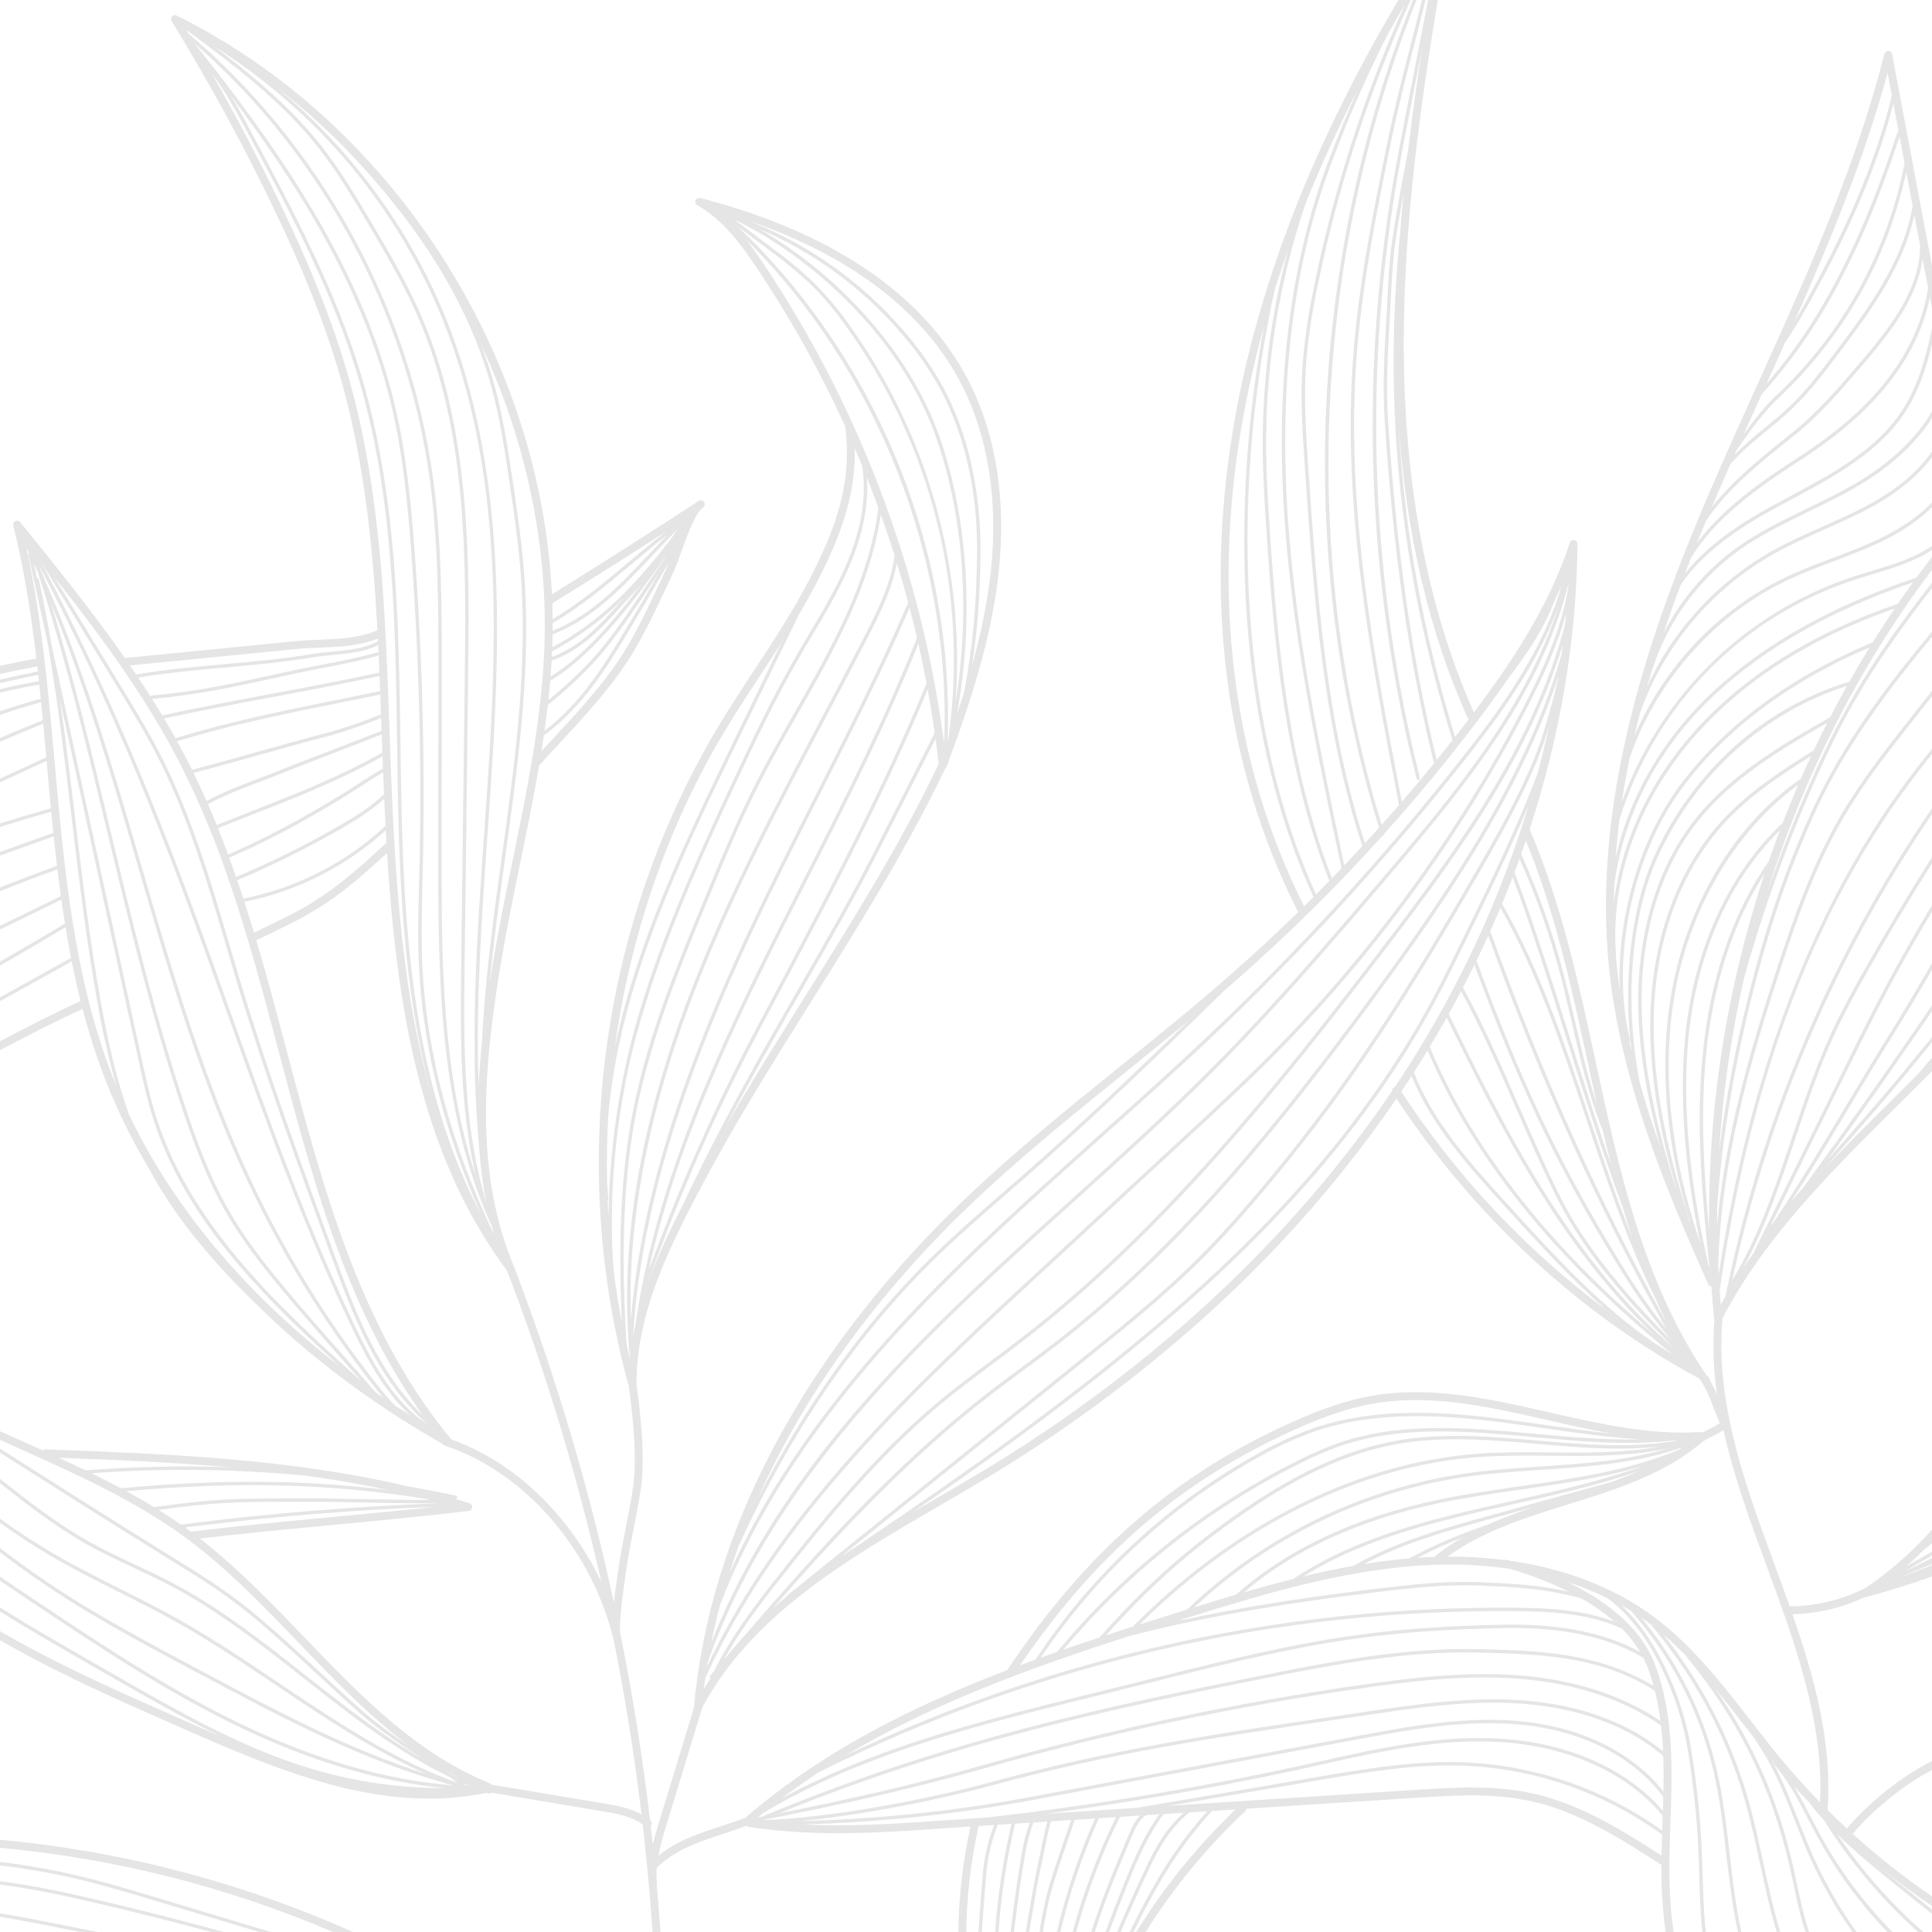 <svg xmlns="http://www.w3.org/2000/svg" xmlns:xlink="http://www.w3.org/1999/xlink" width="982.395" height="982.395" viewBox="0 0 982.395 982.395">
  <defs>
    <clipPath id="clip-path">
      <path id="Tracé_3338" data-name="Tracé 3338" d="M0,974.64c11.867,1.965,23.635,4.312,35.217,6.625l5.652,1.13h8.78l-14.094-2.816C23.863,977.243,11.986,974.875,0,972.9Zm0-16.355c18.253,2.372,35.966,6.333,51.591,10q27.936,6.554,55.8,14.111h6.485q-30.864-8.48-61.894-15.786c-15.732-3.69-33.576-7.681-51.984-10.06Zm0-9.731a345.926,345.926,0,0,1,37.028,6.362c14.441,3.318,28.879,7.659,42.842,11.858L131.818,982.4h5.973l-3.074-.925L80.366,965.126c-13.99-4.207-28.456-8.557-42.953-11.887A354.97,354.97,0,0,0,0,946.771Zm0-8.979A562.853,562.853,0,0,1,169.392,982.4h10.046l-.5-.223A566.276,566.276,0,0,0,0,935.518Zm236.1-32.11a.852.852,0,0,0-.068-.514q1.4.6,2.805,1.175-1.37-.322-2.737-.661m-6.6-5.376q-1.139-.792-2.312-1.592,3,1.737,6.083,3.353-1.895-.859-3.771-1.761m440.252,3.255c24.081-4.116,48.984-8.372,73.811-7.534A184.347,184.347,0,0,1,845.17,932.9c-.036,1.094-.076,2.192-.11,3.283q-.113,3.681-.175,7.381c-19.22-12.368-40.907-26.056-64.809-31.468-20.116-4.554-40.82-3.218-60.84-1.926l-124.8,8.049Zm231.1-10.424c.33.405.66.812.991,1.214a.859.859,0,0,0,.031.7c-.337-.64-.676-1.279-1.022-1.914m-230.271,2.636c34.066-7.74,62.494-13.513,92.232-11.741,34.439,2.057,64.437,15.566,82.3,37.064a.845.845,0,0,0,.384.262q-.075,2.259-.155,4.511c-.037,1.06-.071,2.113-.107,3.17A186.12,186.12,0,0,0,743.63,896.09c-25.007-.84-49.995,3.428-74.16,7.559l-91.43,15.628-46.279,2.985c49.578-6.6,100.523-16.006,138.825-24.706M408.157,927.679a739.5,739.5,0,0,0,114.29-11.905L689.508,884.6c27.554-5.141,56.047-10.458,84.446-7.574,30.885,3.136,56.957,16.494,71.826,36.727q-.083,3.515-.2,7.019C827.324,899.5,797.293,886.15,762.92,884.1c-29.973-1.792-58.513,4.009-92.714,11.779a1612.23,1612.23,0,0,1-168.673,28.334l-6.364.41q-7.8.5-15.359,1.041c-18.133,1.258-35.712,2.475-53.537,2.475-6,0-12.03-.138-18.116-.458m96.583-19.921c60.691-16.541,112.957-24.256,173.476-33.19q7.642-1.129,15.473-2.289c25.987-3.858,52.86-7.846,79.515-6.018,20.575,1.412,49.764,7.2,72.548,26.643q.067,1.914.106,3.831a.859.859,0,0,0,.016.812c.077,4.473.05,8.96-.034,13.442-15.351-19.643-41.239-32.576-71.712-35.67-28.644-2.907-57.262,2.432-84.936,7.594L522.131,914.082a737.031,737.031,0,0,1-115.34,11.908c31.386-2.981,70.124-10.65,97.949-18.232M387.956,925.405c44.563-8.658,78.6-16.6,112.648-26.258a1460.173,1460.173,0,0,1,193.4-40.909c23.734-3.356,51.339-6.753,78.644-4.593,28.112,2.225,52.95,10.428,71.988,23.748.5,4.362.824,8.761,1.022,13.181-22.955-18.934-51.865-24.625-72.337-26.03-26.842-1.843-53.809,2.161-79.886,6.033q-7.834,1.162-15.472,2.289c-60.573,8.941-112.886,16.664-173.677,33.231-33.695,9.184-83.415,18.489-116.531,19.392l.2-.084m264.576-73.861c37.2-7.332,68.474-12.051,100.237-11.244,36.114.918,61.984,2.795,88.715,19.377a133.608,133.608,0,0,1,2.875,15.439c-19.117-12.984-43.773-20.985-71.575-23.186-27.478-2.176-55.2,1.236-79.019,4.6a1462.039,1462.039,0,0,0-193.63,40.957c-31.817,9.026-63.63,16.551-104.062,24.567,87.639-35.69,165.234-52.53,256.459-70.514M388.34,921.692c49.883-29.751,107.088-43.95,162.487-57.691l41.02-10.175c32.835-8.144,66.788-16.565,100.889-21.07,21.234-2.807,44.167-4.364,72.172-4.9,29.357-.569,53.141,4.525,70.735,15.134a48.72,48.72,0,0,1,2.176,4.912c1.165,3.086,2.168,6.215,3.036,9.379-28.792-17.187-58.9-17.957-88.043-18.7-31.924-.818-63.306,3.921-100.613,11.276-94.084,18.548-173.683,35.87-264.771,73.9l-2.077.4q1.488-1.244,2.989-2.466m209.813-97.357a.745.745,0,0,0,.016.082l-.986.22.97-.3m-181.677,76.76a777.015,777.015,0,0,1,354.331-81.868c17.352.173,36.973,1.061,53.792,8.812a61.438,61.438,0,0,1,9.446,12.04c-17.6-9.8-40.834-14.485-69.171-13.946-28.07.54-51.064,2.1-72.363,4.916-34.2,4.519-68.2,12.952-101.078,21.107L550.412,862.33c-51.83,12.857-105.237,26.115-152.865,52.127q9.244-7,18.929-13.362m157.816-69.221c43.275-11.144,86.526-17.553,126.187-22.35,18.016-2.179,35.671-4.064,53.584-3.233,20.476.951,31.378,1.637,49.876,6.37A102.229,102.229,0,0,1,821,824.654c-16.081-6.211-34.1-6.988-50.176-7.148A779.235,779.235,0,0,0,430.11,892.543c42.816-25.625,91.384-43.682,144.182-60.669m26.669-8.413,3.228-1c36.337-11.249,77.524-24,119.328-26.5a216.8,216.8,0,0,1,43.912,1.707,177.791,177.791,0,0,1,30.489,11.767c-14.989-3.385-25.66-4.023-43.775-4.866-18.042-.837-35.779,1.056-53.87,3.244-31.576,3.819-65.424,8.659-99.759,16.092.149-.15.3-.3.447-.447m142.9-41.769a107.859,107.859,0,0,0-14.583,9.988c-1.992.07-3.989.156-6,.276-.824.049-1.648.11-2.472.166a244.232,244.232,0,0,1,23.053-10.43m14.361-9.443,20.932-5.789c-.131.08-.261.158-.392.236a238.961,238.961,0,0,0-22.795,8.811,245.836,245.836,0,0,0-39.472,16.947c-7.754.662-15.471,1.649-23.127,2.89,20.385-10.79,42.962-17.039,64.854-23.095M94.064,776.7c42.022-5.348,84.7-8.875,127.051-10.5-18.35,2-36.186,3.692-53.566,5.336-22.647,2.143-46.066,4.359-70.414,7.252-.047.006-.092.022-.138.031q-1.458-1.074-2.933-2.122m129.953-12.482c.166.045.332.093.5.139l-.885.032a.846.846,0,0,0,.387-.171M80.641,767.776c28.707-4.052,42.423-4.083,62.67-4.123,2.1,0,4.271-.008,6.536-.017,12.917-.054,24.662.173,36.018.391,11.763.226,23.927.455,37.338.381-43.73,1.609-87.834,5.247-131.221,10.825q-5.571-3.88-11.341-7.457m-16.421-9.54c55.951-5.059,103.689-3.878,151.92,3.861.762.2,1.521.405,2.282.606-11.53.006-22.181-.2-32.524-.4-11.365-.218-23.115-.444-36.057-.392-2.264.009-4.434.013-6.534.017-20.8.041-34.722.072-64.959,4.431q-6.957-4.239-14.128-8.127m704.889,6.717c21.384-4.8,43.3-9.713,64.254-16.905-4.575,2-9.256,3.81-14,5.5l-61.607,17.04c-23.545,6.512-47.88,13.248-69.549,25.623-8.6,1.522-17.11,3.348-25.5,5.367,31.922-19.927,69.746-28.409,106.4-36.629M46.548,749.137a641.5,641.5,0,0,1,109.43,1.279c13.96,1.938,27.852,4.321,41.626,7.294-42.856-5.369-86.211-5.612-136.12-.95q-7.4-3.953-14.936-7.623M731.872,764.26c13.653-2.851,27.8-4.879,41.476-6.839,21.155-3.031,42.833-6.142,63.488-12.417-22.078,7.947-45.39,13.177-68.1,18.27-38.406,8.613-78.089,17.522-111.116,39.558-8.531,2.142-16.926,4.466-25.151,6.861,25.551-21.706,58.958-36.984,99.407-45.433m-701.968-23c28.941,1.076,58.243,2.272,87.452,4.839A657.1,657.1,0,0,0,43.47,747.64q-6.764-3.266-13.566-6.383m818.705-4.9c-20.9,6.344-43.247,7.854-64.982,9.315-12.347.831-25.113,1.691-37.486,3.42a258.147,258.147,0,0,0-142.517,69.34l-.622.193q-11.875,3.675-23.494,7.363c51.289-50.783,112.563-80.95,173.333-85.168,11.873-.823,24.115-.7,35.951-.576,4.228.043,8.476.086,12.737.086,15.8,0,31.731-.592,47.08-3.973M746.379,750.8c12.311-1.721,25.047-2.578,37.363-3.406,24.084-1.621,48.916-3.3,71.822-11.519q-.935.651-1.883,1.284c-25.468,10.665-53.456,14.675-80.577,18.562-13.706,1.964-27.878,3.994-41.583,6.857-42.251,8.827-76.894,25.069-103.015,48.279-7.213,2.131-14.287,4.3-21.2,6.439a256.463,256.463,0,0,1,139.07-66.5M627.494,773.029c30.807-21.957,57.339-34.307,83.5-38.869,23.263-4.058,47.487-1.962,70.915.064,20.594,1.782,41.73,3.606,62.374,1.261-18.121,3.416-37.03,3.226-55.473,3.039-11.871-.122-24.148-.247-36.088.581-32.918,2.284-65.873,12.029-97.95,28.96-28.241,14.908-54.734,34.771-78.822,59.06q-6.831,2.187-13.568,4.4c21.727-24.156,40.306-40.815,65.112-58.494M661.85,743.7a178.336,178.336,0,0,1,17.4-7.63c31.92-11.638,66.8-8.427,100.54-5.321,23.662,2.177,48.038,4.416,71.7,1.676q.814.021,1.629.035c-23.295,4.178-47.535,2.087-71.066.051s-47.872-4.141-71.358-.045c-26.424,4.607-53.18,17.051-84.2,39.163-25.673,18.3-44.7,35.5-67.388,60.975q-9.276,3.07-18.364,6.222A375.417,375.417,0,0,1,661.85,743.7m135.518,21.262c24.207-7.536,49.225-15.331,68.56-32.062,1.862-1.081,3.425-1.866,4.844-2.577a42.973,42.973,0,0,0,5.579-3.164c5.245,23.716,13.8,46.981,22.2,69.81,14.221,38.657,28.906,78.6,26.927,119.509q-10.346-10.609-19.819-22.022c-5.285-6.375-10.482-13.073-15.509-19.552-14.523-18.719-29.54-38.075-48.852-52.492-15.841-11.825-34.7-20.4-56.058-25.491q-8.434-2.01-17.256-3.265c-.567-.159-1.133-.319-1.676-.467a1.994,1.994,0,0,0-1.253.07,217.287,217.287,0,0,0-29.021-1.722c17.888-13.043,39.945-19.917,61.334-26.575M639.455,741.229A177.4,177.4,0,0,1,668.3,727.9c31.784-10.915,66.953-8.358,97.162-4.418,6.532.852,13.182,1.808,19.611,2.732,16.03,2.3,32.4,4.657,48.832,5.678-17.96.447-36.162-1.225-53.957-2.862-33.925-3.122-69.006-6.351-101.289,5.418a179.952,179.952,0,0,0-17.574,7.7,377.092,377.092,0,0,0-123.5,97.772q-4.2,1.472-8.355,2.967A321.187,321.187,0,0,1,639.455,741.229m18.872-14.275c15.507-6.968,27.631-11.018,39.314-13.132,29.6-5.354,59.933,1.572,89.271,8.269,10.79,2.462,21.735,4.958,32.766,6.887-11.551-1.187-23.038-2.836-34.356-4.463-6.436-.925-13.09-1.882-19.633-2.735-30.408-3.966-65.823-6.533-97.945,4.5a179.194,179.194,0,0,0-29.127,13.45,322.886,322.886,0,0,0-112.1,104.15q-3.953,1.437-7.87,2.9c38.927-56.9,82.2-93.991,139.677-119.823M185.075,703.886a.612.612,0,0,0-.011-.106c.079.089.155.177.234.267-.074-.054-.148-.108-.223-.161M855.94,690.875a.6.6,0,0,0,.069-.042c.035.061.071.12.106.181l-.175-.139m-534.6-8.487c.019-.012.035-.027.052-.04-.012.079-.024.158-.037.237,0-.066-.01-.131-.015-.2m576.439-53.961a.9.9,0,0,0,.2.235c-.3.387-.59.777-.885,1.166Zm2.011-4.084a.863.863,0,0,0,.026.2l-.47.7ZM247.5,613.164a.905.905,0,0,0,.084-.171c.051.247.1.5.149.743-.078-.191-.156-.381-.233-.572m91.449,314.615,18.14-59.49c25.1-47.1,73.678-75.355,120.667-102.683,7.838-4.559,15.944-9.272,23.75-13.97A717.894,717.894,0,0,0,618.93,663.849a619.333,619.333,0,0,0,91.156-105.2c39.825,60.261,92.977,109.413,153.951,142.317q.92,1.361,1.859,2.711a1.975,1.975,0,0,0,.35.892c1.659,2.3,3.384,6.8,5.053,11.142,1.078,2.807,2.121,5.52,3.2,7.836a37.072,37.072,0,0,1-5.522,3.183c-1.033.517-2.143,1.075-3.383,1.751a2,2,0,0,0-1.181-.292c-25.589,1.627-51.523-4.292-76.6-10.016-29.733-6.787-60.477-13.8-90.879-8.306-12.017,2.174-24.43,6.314-40.246,13.422C596.913,750.155,552.329,789,512.134,849.243c-40.977,15.7-78.655,33.933-112.2,58.433l-.428.224a.845.845,0,0,0-.342.336q-10.416,7.65-20.287,16.148c-4.172,1.575-8.333,2.939-12.361,4.257-11.374,3.719-22.2,7.259-31.735,14.99a144.631,144.631,0,0,1,4.168-15.852m373.57-372.724q.791-1.177,1.575-2.354,1.863-2.806,3.686-5.635c10.092,25.214,29.035,46.082,45.795,64.535l2.438,2.686c15.194,16.742,32.563,35.874,51.218,52.156A435.848,435.848,0,0,1,712.519,555.055m129.229,128.2c-27.414-18.292-53.095-46.578-74.461-70.122l-2.438-2.686c-16.914-18.623-36.068-39.719-45.922-65.155q3.551-5.539,6.959-11.147c23,54.272,64.757,106.131,124.244,154.288q-4.219-2.533-8.382-5.178M494.186,611.864c24.786-23.593,51.894-45.49,78.11-66.667,10.575-8.541,21.349-17.254,32.042-26.126C577.286,545.4,549.594,571.7,521.2,596.614q-5.31,4.662-10.652,9.29c-12.734,11.068-25.9,22.514-38.108,34.585-33.536,33.165-62.675,73.783-86.9,121.051,23.494-52.617,60.345-103.711,108.638-149.676m232.8-79.54q4.446-7.374,8.648-14.856c25.694,52.618,57.247,116.176,106.222,161.891-54.708-46.119-93.3-95.5-114.87-147.035m9.667-16.688q3.219-5.784,6.29-11.631c10.429,19.171,19.261,39.473,27.819,59.15,6.652,15.3,13.533,31.114,21.112,46.287,14.252,28.532,37.855,54.54,59.138,75.808-53.687-46.134-87.264-114.117-114.359-169.614m56.76,93.038c-7.559-15.133-14.429-30.93-21.074-46.205-8.723-20.057-17.734-40.761-28.44-60.294q2.991-5.748,5.838-11.553c21.379,57.617,41.226,102.752,78.088,160.975a302.6,302.6,0,0,0,22.257,30.281c-20.615-20.768-43.005-45.85-56.669-73.2m35.866,42c-37.108-58.612-56.94-103.938-78.5-162.186q3.075-6.339,5.976-12.744c26.578,73.662,56.325,139.372,90.614,200.077a288.127,288.127,0,0,1-18.092-25.147M757.772,473.487q2.655-5.93,5.16-11.912c18.849,33.156,31.446,70.838,43.629,107.3,10.293,30.808,20.838,62.346,35.259,91.5q2.785,6.315,5.872,12.5c-34-60.5-63.526-125.986-89.92-199.387m50.421,94.846c-12.351-36.966-25.122-75.183-44.422-108.762q2.8-6.758,5.4-13.574c10.09,27.13,18.655,54.33,27.693,83.052,8.761,27.839,17.741,56.347,28.3,84.98q2.3,7.835,4.872,15.577c-8.092-20.132-15.021-40.864-21.84-61.273m59.4-32.771c3.531-35.325,13.722-66.594,29.658-91.355q-5.688,17.229-10.3,34.95a550.22,550.22,0,0,0-17.87,146.43c-2.9-31.267-4.445-60.475-1.491-90.025m-69.084-7.031c-9.25-29.392-18-57.193-28.41-84.977q1.3-3.447,2.547-6.913a378.841,378.841,0,0,1,20.145,56.686c2.338,8.726,4.406,17.715,6.407,26.407,4.238,18.418,8.6,37.385,15.825,55.173q2.022,8.694,4.21,17.363c-7.414-21.466-14.132-42.793-20.724-63.739m-515.4,241.091c-15.284-17.641-33.772-30.625-53.594-37.675q-.834-1-1.659-2.013a.855.855,0,0,0-.518-.644c-44.562-55.144-63.286-125.908-81.4-194.384-4.976-18.814-10.016-37.869-15.626-56.78l5.617-2.7c5.306-2.552,10.793-5.192,16.112-8,17.468-9.24,30.258-20.3,44.77-33.7,4.693,75.225,16.1,152.289,61.03,212.387a1164.187,1164.187,0,0,1,47.93,158.255,153.6,153.6,0,0,0-22.666-34.743M800.871,519.348c-2-8.707-4.076-17.711-6.421-26.467a380.583,380.583,0,0,0-20.974-58.564q1.226-3.447,2.4-6.909c14.961,36.43,23.448,75.7,31.662,113.723q2.214,10.25,4.485,20.563c-4.6-13.9-7.914-28.284-11.15-42.346M124.265,458.571a150.973,150.973,0,0,0,71.88-36.37c.049.909.1,1.82.146,2.726q.108,1.922.22,3.846a1.989,1.989,0,0,0-.715.424c-15.014,13.912-27.908,25.3-45.63,34.673-5.253,2.777-10.7,5.4-15.977,7.935l-5.041,2.426q-2.365-7.855-4.883-15.66M868.828,643.594c-7.532-32.448-15.038-79.252-9.53-122.353,5.115-40.037,21.256-74.837,45.746-99.073q-2.975,7.881-5.719,15.871c-18.11,25.76-29.636,59.223-33.447,97.352-3.551,35.519-.64,70.483,3.337,109.073l-.387-.87m-270.49,23.532C657.148,616.012,700.1,564.407,729.646,509.36c5.063-9.431,9.843-19.2,14.473-28.666l1.152-2.352c10.229-20.9,22.285-45.545,32.037-69.016a531.771,531.771,0,0,1-36.39,89.751.851.851,0,0,0-.224.437,542.116,542.116,0,0,1-29.944,50.967c-.5.749-1.009,1.491-1.509,2.238a1.954,1.954,0,0,0-.5.226,2,2,0,0,0-.9,1.849C657,629.879,585.053,696.678,499.436,748.2c-7.78,4.682-15.873,9.388-23.7,13.939q-5.694,3.312-11.406,6.652c44.551-30.629,90.414-63.774,134.006-101.661M120.616,447.6a483.042,483.042,0,0,0,52.5-26.044c7.184-4.129,15.326-9.031,22.249-15.424q.306,6.938.664,13.85a149.188,149.188,0,0,1-72.3,36.946q-1.524-4.677-3.113-9.328m730.44,60.926c7.088-45.107,30.561-85.478,63.319-109.486q-4.124,9.585-7.885,19.353c-26.253,24.587-43.553,60.788-48.9,102.635-4.9,38.318.424,79.5,6.949,111.051-14.923-43.957-19.466-85.473-13.483-123.553M116.572,436.132c11.695-5.075,23.269-10.76,34.42-16.922,6.451-3.565,12.887-7.356,19.111-11.022,3.9-2.295,8.469-5.235,12.89-8.077,4.029-2.59,8.177-5.255,11.817-7.436q.215,5.58.452,11.177c-7.008,6.768-15.53,11.909-23.007,16.208a481.849,481.849,0,0,1-52.2,25.9q-1.7-4.935-3.488-9.831M110.823,421.1l30.449-12.021c5.625-2.22,11.441-4.516,17.089-6.966,11.958-5.184,24.556-10.9,36.144-17.546q.111,3.067.229,6.147c-3.85,2.276-8.331,5.157-12.672,7.947-4.407,2.833-8.964,5.763-12.832,8.041-6.215,3.661-12.64,7.446-19.069,11-11.077,6.12-22.571,11.767-34.186,16.811q-2.487-6.75-5.152-13.412M858.677,620.115a.85.85,0,0,0,.016-.551c-8.9-28.26-18.952-65.652-17.735-104.281,1.221-38.719,14.1-73.226,36.256-97.165,12.592-13.6,28.182-23.985,43.725-33.727q-2.67,5.734-5.209,11.538c-17.176,11.974-31.715,27.9-43.256,47.392a184.868,184.868,0,0,0-23.117,64.933c-5.548,35.31-2.121,73.529,10.169,113.877q-.423-1.006-.849-2.016m-450.9-116.991c14.084-24.509,27.385-47.659,39.93-72.469,5.257-10.4,10.072-19.813,14.729-28.919,4.222-8.257,8.579-16.776,13.273-26.044q.863,6.342,1.589,12.7c-19.371,40.874-44.2,80.453-68.208,118.733-13.441,21.424-27.213,43.385-40.068,65.63,13.051-24.893,26.017-47.463,38.755-69.633M105.741,408.917c8.5-4.626,16.68-7.719,25.309-10.981,3.787-1.432,7.7-2.913,11.745-4.563,4.7-1.917,9.507-3.759,14.159-5.542,6.909-2.647,13.4-5.168,19.678-7.607,5.6-2.177,11.385-4.422,17.477-6.762q.159,4.561.326,9.167c-11.728,6.8-24.576,12.628-36.758,17.91-5.622,2.437-11.425,4.728-17.037,6.943l-30.458,12.025q-2.157-5.328-4.441-10.59M551.828,691.583c20.289-16.318,41.27-33.19,59.965-52,10.9-10.967,20.851-22.428,28.3-31.189,42.426-49.881,70.588-93.651,104.9-152.4l1.614-2.762c13.968-23.9,33.1-56.626,40.337-81.741.288-1,.576-1.992.864-2.985q-2.592,12.188-5.817,24.324c-10.392,27.793-25.705,59.091-38.261,84.75l-1.16,2.37c-4.615,9.434-9.388,19.189-14.435,28.592-29.447,54.859-72.272,106.306-130.922,157.28C544.947,711.248,489.394,749.863,436.758,785.5q-4.51,2.868-8.949,5.819Zm299.878-88.6c-8.435-27.753-16.96-60.559-16.969-94.268-.011-35.336,10.023-67.547,28.254-90.7,17.451-22.162,42.988-37.291,66.163-50.5q-3.534,6.954-6.874,14.014c-16.379,10.216-32.977,21-46.328,35.427-22.442,24.243-35.48,59.146-36.714,98.279-1.018,32.346,5.8,63.778,13.265,89.776-.268-.673-.532-1.35-.8-2.024M98.4,393.006c13.21-3.432,24.164-6.518,34.757-9.5,10.791-3.041,21.948-6.184,35.485-9.693a264.114,264.114,0,0,0,25.168-8.73q.112,3.171.223,6.333l.009.23c-6.3,2.419-12.26,4.733-18.037,6.977-6.275,2.438-12.764,4.958-19.67,7.6-4.661,1.786-9.48,3.632-14.193,5.557-4.021,1.64-7.926,3.117-11.7,4.546-8.644,3.268-16.841,6.368-25.4,11.011Q101.86,400.1,98.4,393.006M65.671,566.879c-7-19.563-11.186-39.532-14.4-57.322-5.662-31.358-9.509-63.568-13.228-94.718-2.315-19.384-4.671-39.089-7.488-58.8L70.234,538.28c2.269,10.422,4.615,21.2,7.964,31.539,8.012,24.736,22.192,48.805,43.351,73.582,15.38,18.009,32.493,34.315,51.373,51.456-47.708-36.711-84.583-80.574-107.251-127.978M95.633,387.442q-2.709-5.314-5.593-10.528c27.969-8.523,54.871-13.951,83.344-19.694,6.485-1.308,13.189-2.66,19.881-4.046a1,1,0,0,0,.113-.036q.19,5.059.369,10.1a259.582,259.582,0,0,1-25.533,8.9c-13.555,3.512-24.722,6.659-35.521,9.7-10.675,3.008-21.715,6.119-35.061,9.582q-.989-2-2-3.987M327.485,657.726A966.1,966.1,0,0,1,380.5,534.475c4.243-8.228,8.677-16.533,12.965-24.566,2.5-4.675,5.078-9.511,7.594-14.279,22.085-41.852,49.441-93.7,70.646-145.092q2.015,11.034,3.6,22.143c-5.129,10.138-9.843,19.356-14.4,28.272-4.657,9.108-9.474,18.525-14.734,28.926-12.523,24.769-25.813,47.9-39.885,72.388-19.377,33.723-39.279,68.369-59.218,110.727-7.87,15.338-14.77,30.251-19.682,45.27l.1-.538m506.5-106.419c-8.055-39.442-5.1-85.115,9.106-115.936,19.311-41.887,54.2-73.276,96.042-86.572q-4.406,7.884-8.546,15.914c-23.9,13.6-50.714,29.081-68.947,52.235-18.469,23.455-28.634,56.045-28.623,91.765.008,25.863,4.984,51.161,11.1,74.073-3.678-10.314-7.1-20.821-10.132-31.479M503.366,709.557c5.638-4.359,11.469-8.669,17.108-12.837,5.52-4.08,11.229-8.3,16.758-12.567,64.666-49.9,116.2-114.784,162.25-177.467,37.542-51.1,74.334-105.879,92.894-162.738-.088.555-.182,1.111-.272,1.666-1.526,7.171-3.575,14.239-5.693,21.525q-.561,1.93-1.124,3.88c-7.181,24.91-26.248,57.53-40.17,81.35l-1.613,2.762C709.245,513.8,681.127,557.5,638.784,607.283c-7.43,8.737-17.353,20.166-28.211,31.091-18.628,18.738-39.571,35.581-59.824,51.868L400.477,811.089a.851.851,0,0,0-.3.516q-3.678,3.024-7.224,6.168c33.835-38.657,69.537-76.6,110.417-108.216M83.41,365.341c19.589-4.224,37.782-7.634,55.377-10.933,17.246-3.233,35.069-6.575,54.223-10.684q.159,3.894.306,7.779a.854.854,0,0,0-.4-.014c-6.687,1.385-13.39,2.737-19.872,4.044-28.634,5.776-55.679,11.23-83.853,19.838q-2.817-5.058-5.781-10.03M77.3,355.359a.432.432,0,0,0,.051,0c22.771-1.962,40.944-5.941,61.985-10.549,3.344-.732,6.764-1.481,10.292-2.241,4.863-1.049,9.777-1.992,14.53-2.9,9.328-1.791,18.938-3.642,28.4-6.342q.2,4.332.378,8.658c-19.241,4.133-37.145,7.49-54.467,10.737C120.8,356.03,102.524,359.455,82.83,363.7a.875.875,0,0,0-.313.136q-2.562-4.269-5.215-8.482M828.46,529.687a.858.858,0,0,0,.356-.914c-9.9-40.757.976-93.376,26.459-127.962,21.867-29.68,54.749-54.343,95.345-71.6q-5.3,8.6-10.263,17.406a154.419,154.419,0,0,0-58.257,32.85,167.175,167.175,0,0,0-40.572,55.183c-12.289,26.654-16.243,64.3-12.023,99.562q-.539-2.259-1.045-4.526M398.386,800.65C421.9,770.959,447.413,739.833,478,714.286c8.83-7.377,18.214-14.386,27.288-21.164,5.1-3.811,10.375-7.751,15.5-11.716C592.332,626.03,650.119,553.68,703.174,484.321c18.862-24.657,38.691-51.058,55.59-78.886,16.369-26.956,28.116-52.276,35.732-77.066-.026.488-.052.976-.087,1.461q-.176,1.367-.361,2.733c-17.117,60.5-56.109,118.872-95.952,173.105-45.979,62.581-97.417,127.352-161.915,177.123-5.516,4.256-11.216,8.47-16.73,12.545-5.645,4.174-11.485,8.489-17.138,12.86-46.485,35.946-86.251,80.01-124.173,124.013q-4.562,4.926-8.746,10.179l-1.37,1.6c8.122-14.774,18.693-28.6,30.362-43.338M70.271,344.522c15.278-2.53,29.986-3.843,44.213-5.11,14.365-1.28,29.219-2.6,44.686-5.182,3.047-.508,6.326-.82,9.8-1.149,8.218-.779,16.7-1.587,23.336-5.122q.09,1.8.173,3.594c-9.514,2.74-19.22,4.613-28.64,6.42-4.762.914-9.686,1.86-14.567,2.912-3.531.76-6.953,1.51-10.3,2.243-20.983,4.594-39.1,8.562-61.764,10.514a.856.856,0,0,0-.692.473q-3.066-4.833-6.243-9.593M410.748,446.871c19.7-38.761,40.024-78.8,56.205-119.6q2.268,10.023,4.185,20.122c-21.31,52.125-49.176,104.938-71.6,147.433-2.515,4.765-5.1,9.6-7.591,14.272-4.291,8.037-8.728,16.348-12.975,24.587a967.86,967.86,0,0,0-49.091,112.23c15.292-69.988,48.56-135.464,80.866-199.045m-41.924-75.635c5.748-9.551,11.986-19.051,18.019-28.237,3.483-5.3,7.007-10.673,10.48-16.114l-26.662,55.007c-18.79,38.768-35.323,73.877-47.368,111a376.733,376.733,0,0,0-10.653,39.764c7.787-57.008,26.74-112.491,56.184-161.416M66.112,338.369l84.146-8.317c4.205-.415,8.431-.589,12.518-.757,10.138-.418,19.742-.82,29.362-4.562.023.433.046.868.068,1.3-6.421,3.712-15.048,4.54-23.4,5.333-3.5.332-6.809.647-9.916,1.165-15.4,2.568-30.223,3.888-44.556,5.165-14.366,1.28-29.222,2.6-44.689,5.182a.849.849,0,0,0-.361.154q-1.57-2.342-3.169-4.665M358.6,853.45c37.215-82.614,107.322-147.405,169.417-204.789l75.292-69.58c14.28-13.2,29.045-26.841,43.025-40.868a721.619,721.619,0,0,0,130.19-178.466c7.843-15.183,15.4-31.263,19.864-48.124q-.259,2.925-.555,5.853a.836.836,0,0,0-.072.18c-15.818,60.2-53.468,112.694-93.955,165.621C648.821,552.545,591.116,624.8,519.73,680.045c-5.11,3.957-10.379,7.892-15.474,11.7-9.093,6.792-18.5,13.816-27.362,21.222-30.709,25.652-56.288,56.855-79.856,86.617-13.433,16.961-25.417,32.734-33.941,50.16q-1.011,1.184-2.023,2.365a.86.86,0,0,0,.094,1.213.845.845,0,0,0,.169.1c-1.175,1.758-2.33,3.534-3.437,5.349.215-1.771.453-3.544.7-5.317M822.145,491.61c-.205-2-.38-4-.542-6a.855.855,0,0,0,.1-.465c-2.954-38.913,12.189-79.921,41.545-112.512,24.687-27.408,58.373-48.663,100.163-63.217q-5.778,8.527-11.215,17.267c-41.914,17.415-75.851,42.637-98.306,73.113-20.688,28.078-31.842,67.915-30.253,103.862-.575-4-1.081-8.018-1.491-12.043m-445.508-5.258c12.739-28.056,26.523-55.311,39.855-81.667,15.563-30.769,31.632-62.555,46.027-95.615q1.983,7.593,3.759,15.237c-16.3,41.529-37.012,82.32-57.063,121.784-36.632,72.095-74.494,146.622-86.1,227.525q-.684,3-1.24,6.026c3.579-57.438,21-118.929,54.765-193.29m-10.38,329.394c19.32-49.944,52.671-99.342,101.5-150.415,29.009-30.341,60.859-58.8,91.66-86.321,18.8-16.794,38.232-34.161,56.835-51.787a1320.273,1320.273,0,0,0,128.136-140.3c18.1-22.943,37.739-49.447,48.42-79.649C776.393,360.118,737.586,405.8,705.64,443.4c-30.537,35.943-58.256,68.159-88.252,98.426-23.644,23.859-49.016,46.756-73.552,68.9-25.586,23.09-52.043,46.966-76.6,71.981-26.882,27.386-48.559,53.312-66.272,79.26-16.583,24.291-29.754,48.927-39.3,73.466q1.973-9.845,4.593-19.688M191.147,708.164c-6.216-7.2-11.176-12.8-15.992-18.231-5.739-6.476-11.674-13.171-19.709-22.553-14-16.351-28.478-33.257-39.311-52.269-9.419-16.531-15.886-34.2-21.471-50.838-15.572-46.376-27.2-94.805-38.452-141.64-9.191-38.267-18.63-77.531-30.28-115.973,17.961,43.6,31.277,89.333,44.247,133.884,15.734,54.046,32,109.932,56.422,161.562a540.693,540.693,0,0,0,63.507,102.7c1.6,2.034,3.231,4.051,4.909,6.017q-1.944-1.32-3.87-2.655M280.69,332.446c.021-.444.031-.89.05-1.334a.8.8,0,0,0,.211-.078,153.137,153.137,0,0,0,36.824-27.341c-1.047,1.133-2.053,2.228-2.991,3.264-10.082,11.141-19.639,21.7-34.177,27.111.027-.541.058-1.082.083-1.622m94.991,453.418c26.2-57.267,59.127-105.735,97.973-144.151,12.167-12.033,25.313-23.46,38.027-34.51q5.335-4.64,10.658-9.295c34.368-30.166,67.7-62.341,100.112-94.133q3.148-2.715,6.266-5.447a893.174,893.174,0,0,0,74.356-73.481.826.826,0,0,0,.239-.037.86.86,0,0,0,.6-.9q24.62-27.424,46.9-56.762c5.519-7.276,11.2-14.993,16.759-23.12,8.969-11.7,17.663-24.491,22.936-38.673q1.8-3.663,3.485-7.406c-9.622,33.607-31.215,62.881-50.956,87.908A1318.638,1318.638,0,0,1,615.07,525.974c-18.586,17.609-38.012,34.966-56.8,51.753-30.826,27.544-62.7,56.026-91.757,86.415-44.266,46.3-75.861,91.247-95.859,136.488q2.337-7.392,5.025-14.766M280.508,335.935c15.32-5.476,25.162-16.342,35.551-27.824,1.574-1.738,3.328-3.629,5.184-5.633,1.466-1.581,2.995-3.229,4.517-4.892-14.5,19.324-30.09,36.786-45.81,46.487q.322-4.068.558-8.138m79.348,509.343c18.708-53.16,54.313-106.047,108.611-161.365,24.518-24.978,50.955-48.836,76.522-71.909,24.554-22.158,49.943-45.072,73.622-68.965,30.038-30.31,57.779-62.552,88.34-98.523,20.791-24.471,40.825-48.571,57.4-74.354,16.387-25.492,27.277-49.524,33.1-73.1-.039.692-.083,1.384-.125,2.075-3.47,21.11-12.68,41.14-22.327,59.816A719.906,719.906,0,0,1,645.116,537c-13.954,14-28.707,27.635-42.974,40.819L526.85,647.4c-60.87,56.252-129.42,119.609-167.341,199.986.112-.7.23-1.4.347-2.1M820.774,450.635c4.6-36.548,22.643-70.948,51.455-97.677,25.746-23.885,58.676-42.514,100.489-56.838q-3.027,4.2-5.978,8.434c-.571.823-1.134,1.653-1.7,2.48-43.082,14.666-77.757,36.338-103.07,64.443C838.8,397.2,824.4,428.121,820.616,459.188q.022-4.282.158-8.553m-650.8,187.253c-16.307-44.561-33.169-90.639-47.179-136.811-2.1-6.921-4.182-13.991-6.195-20.827-9.589-32.57-19.5-66.248-35.258-96.9-6.092-11.851-13.139-23.4-19.954-34.572L27.734,293.63c23.789,30.029,46.831,61.331,64.323,95.635a453.1,453.1,0,0,1,24.391,58.549.855.855,0,0,0,.018.6.872.872,0,0,0,.318.386c9.8,28.646,17.615,58.177,25.274,87.134,9.294,35.139,18.9,71.475,31.85,105.253,11.7,30.525,25.213,56.38,41.059,78.484-23.183-22.189-35.209-55.036-45-81.782M278.553,358.479c8.774-7.087,20.848-17.762,30.117-29.493,8.258-10.45,15.436-21.245,22.379-31.685q1.854-2.787,3.747-5.623c-1.208,2.088-2.4,4.188-3.592,6.272-2.135,3.745-4.151,7.284-6.145,10.583q-2.272,3.764-4.494,7.5c-12.527,20.978-24.394,40.837-43.7,55.594q.927-6.562,1.686-13.146M200.828,714.693c-3.287-3.424-6.387-7.162-9.367-10.954a539.015,539.015,0,0,1-63.3-102.369C103.8,549.864,87.547,494.044,71.831,440.063,57.3,390.157,42.34,338.764,20.893,290.5c-.292-.9-.595-1.8-.89-2.7,12.058,22.96,23.506,46.46,34.1,70.043,13.58,30.223,27.031,63.34,41.124,101.246,7,18.833,13.88,38.086,20.533,56.707,19.158,53.624,38.968,109.074,64.115,161.213,7.755,16.079,16.641,31.9,29.047,42.886q-4.089-2.568-8.1-5.2M17.159,286.4q1.073,2.354,2.124,4.72c14.01,43.453,24.789,88.334,35.256,131.916,11.257,46.87,22.9,95.337,38.493,141.786,5.613,16.717,12.116,34.483,21.608,51.142,10.914,19.154,25.446,36.125,39.5,52.535,8.046,9.4,13.985,16.1,19.728,22.576,3.177,3.583,6.414,7.236,10.032,11.372C145.379,667.869,97.847,624.9,79.835,569.289c-3.323-10.26-5.66-20.995-7.92-31.375L26.082,327.387c-1.882-10.992-3.965-21.94-6.34-32.788a.858.858,0,0,0-.943-.666ZM354.392,500.785c18.484-47.066,42.55-92.584,65.825-136.6,6.85-12.955,13.933-26.353,20.769-39.587s12.721-25.4,15.068-38.325q3.062,10,5.764,20.1c-14.6,33.738-30.993,66.168-46.861,97.54-13.339,26.373-27.133,53.644-39.887,81.732-32.212,70.949-49.6,130.241-54.3,185.495-1.7-51.926,9.575-109.113,33.625-170.35M276.521,374.037c20.393-15.058,32.609-35.5,45.521-57.124q2.226-3.726,4.49-7.49c2-3.319,4.026-6.866,6.167-10.622,2.414-4.237,4.871-8.547,7.384-12.666-.49,1.263-.945,2.367-1.358,3.238q-1.727,3.642-3.441,7.316c-4.817,10.286-9.8,20.922-15.528,30.779C309.564,345,295.34,360.351,281.583,375.2c-2.068,2.232-4.178,4.511-6.277,6.8q.635-3.972,1.215-7.957m-95.1,302.224c-25.107-52.056-44.9-107.463-64.045-161.044-6.655-18.627-13.535-37.886-20.541-56.728-14.106-37.942-27.571-71.1-41.166-101.352-10.865-24.182-22.62-48.28-35.013-71.8l39.254,64.338c6.8,11.144,13.828,22.666,19.892,34.461,15.68,30.5,25.572,64.1,35.137,96.6,2.015,6.841,4.1,13.913,6.2,20.841,14.024,46.218,30.9,92.32,47.211,136.9,10.346,28.27,23.18,63.307,49.051,85.73-16.162-10.467-26.851-29.023-35.979-47.948m98.353-330.067c20.356-12.109,40.424-37.133,58.271-62.692l.553-.591.2-.208c-3.158,4.6-6.209,9.172-9.184,13.645-7.241,10.89-14.081,21.176-22.295,31.571-6.941,8.785-17,18.7-28.5,28.12q.536-4.918.953-9.845M57.784,548.8c-20.161-51.1-25.172-107.13-30.016-161.318-3.22-36.019-6.553-73.131-14.282-108.968.4.84.8,1.679,1.2,2.521a.855.855,0,0,0-.273.825l9.982,45.848c4.986,29.128,8.511,58.583,11.945,87.329,3.722,31.175,7.572,63.412,13.243,94.821A421.67,421.67,0,0,0,59.107,552.1q-.673-1.644-1.323-3.293M281.02,316.886c14.577-8.623,27.05-19.073,40.221-30.12,5.879-4.931,11.925-9.994,18.227-14.935L329,282.9c-13.945,14.749-28.348,29.972-47.989,37.849.013-1.287.007-2.575,0-3.862m-.179-10.134a2,2,0,0,0,.295-.143c19.2-11.855,38.477-24.032,57.53-36.335-6.417,5.021-12.56,10.166-18.531,15.174-12.852,10.778-25.031,20.988-39.118,29.442q-.036-4.067-.176-8.138m.141,15.863c20.334-7.934,35.038-23.479,49.272-38.534l14.14-14.955c-.352.54-.7,1.08-1.03,1.608-.85,1.339-1.653,2.6-2.443,3.623-17.995,23.213-35.138,41.435-60.109,54.8q.118-3.267.17-6.539m37.557,360.809c-2.1-36.446-2.85-78.44,5.122-118.688,7.48-37.765,22.446-73.911,36.92-108.866,7.811-18.865,15.888-38.372,25.287-56.884,6.085-11.984,12.933-24,19.556-35.628,18.263-32.054,37.11-65.154,42.465-101.743q3.7,10.37,7,20.872c-1.8,14-8.055,27.029-15.433,41.319-6.831,13.227-13.913,26.62-20.761,39.572C395.4,407.439,371.309,453,352.79,500.156c-12.878,32.793-22.2,64.608-27.7,94.559-6.134,33.386-7.734,65.6-4.782,95.795-.013.122-.029.244-.042.367q-.9-3.717-1.725-7.453m-6.5-37.164c-2.9-36.7.993-80.156,11.184-118.465,11.688-43.933,30.553-85.968,50.493-128.745,10.309-22.116,20.539-43.665,32.315-64.143,2.239-3.894,4.579-7.827,6.842-11.63,6.864-11.535,13.962-23.462,19.282-36.044,6.737-15.936,9.621-30.868,8.616-44.524q3.036,7.647,5.854,15.377c-4.623,37.571-23.969,71.549-42.7,104.421-6.633,11.641-13.491,23.678-19.6,35.7-9.428,18.57-17.518,38.108-25.341,57-14.506,35.033-29.506,71.258-37.02,109.191-7.2,36.38-7.318,74.137-5.735,107.969q-2.514-12.973-4.2-26.111m-3.048-35.8a.855.855,0,0,0,.362-.78c-.3-3.139-.516-6.278-.677-9.413q-.312-16.316.6-32.644c5.661-66.806,36.929-131.319,62.936-184.978l33.984-70.114c3.194-5.379,6.266-10.832,9.127-16.374,11.753-22.762,19.6-43.387,19.334-66.959,0-.421.011-.843.007-1.265q1.861,4.329,3.647,8.687c2.532,15.01-.063,31.8-7.736,49.945C425.3,299.037,418.231,310.912,411.4,322.4c-2.265,3.809-4.61,7.747-6.855,11.652-11.81,20.537-22.057,42.122-32.382,64.274-19.974,42.85-38.873,84.961-50.6,129.03a383.111,383.111,0,0,0-11.61,75.282q-.447,8.223-.523,16.188-.261-4.18-.437-8.365m402.247-393.6c3.905,55.2,15.611,104.843,34.974,148.057a2.007,2.007,0,0,0,.647.788q-3.468,4.557-6.994,9.068c-16.4-53.786-25.85-105.531-28.627-157.913M256.982,435.2c6.2-44.869,12.606-91.266,9.975-137.187-1.054-18.4-3.8-36.922-6.221-53.262-2.243-15.14-4.785-32.3-9.235-48.569a219.059,219.059,0,0,0-7.138-21.543c23.03,49.205,34.846,103.52,32.317,157.62-1.658,35.47-8.959,70.966-16.019,105.293-3.427,16.666-6.972,33.9-9.836,50.948q-.943,5.622-1.823,11.284c2.067-21.76,5.05-43.377,7.98-64.584M632.753,208.767q4.02-21.4,9.927-42.841A600,600,0,0,0,633.1,297.279c2.363,59.779,14.392,114.618,34.8,158.809q-2.388,2.386-4.8,4.747c-37.022-73.587-47.523-160.687-30.354-252.068m234.768,56c10.939-16.338,28.751-30.53,43.639-42.387l.877-.7c12.916-10.29,23.807-22.974,34.339-35.242,14.95-17.412,28.535-34.757,31.234-54.853l2.776,14.748c-2.906,20.36-13.026,36.9-21.464,47.591-10.83,13.718-25.59,26.5-45.126,39.082-19.4,12.494-38.5,26.27-50.925,43.107q2.322-5.762,4.65-11.349M648.146,147.4q3.211-10.253,6.861-20.539a383.442,383.442,0,0,0-12.934,99.348c.033,15.215.98,30.431,1.946,44.712,3.954,58.39,9.7,120.1,31.93,177.016q-3.357,3.444-6.753,6.846C631.753,373.226,624.062,257.6,648.146,147.4m-260.1-13.548c-2.646-3.94-5.476-8.038-8.579-12.034,66.691,66.357,104.505,162.252,100.608,256.232a572.955,572.955,0,0,0-92.029-244.2M477.106,220.4c-8.632-23.9-24.278-47.65-45.247-68.674a220.493,220.493,0,0,0-45.72-35.329,198.456,198.456,0,0,1,72.466,53.422,157.057,157.057,0,0,1,19.4,27.828c12.886,23.939,19.393,53.641,18.816,85.9-.467,26.119-2.04,43.241-6.474,68.037q-1.8,5.756-3.72,11.437c8.89-48.829,5.593-100.746-9.526-142.617M456.289,234.67c-18.67-45.772-46.8-87.044-81.658-119.943l16.625,12.557a225.578,225.578,0,0,1,20.3,16.614,159.6,159.6,0,0,1,18.6,21.888A289.751,289.751,0,0,1,482.23,375.665l-.381,1.06c1.776-47.649-6.99-96.533-25.56-142.055m42.258,48.9c.581-32.548-6-62.544-19.022-86.742A158.832,158.832,0,0,0,459.911,168.7a199.8,199.8,0,0,0-80.684-56.957c40.619,13.765,85.832,38.476,109.091,82.585,14.184,26.9,19.505,60.532,15.386,97.252a298.106,298.106,0,0,1-9.384,46.6c2.747-18.177,3.849-33.45,4.227-54.6M478.86,268.75a292.04,292.04,0,0,0-47.314-103.974,161.1,161.1,0,0,0-18.8-22.12,226.809,226.809,0,0,0-20.452-16.745l-18.781-14.187c37.41,17.846,83.567,58.283,101.975,109.257,14.415,39.922,18.005,89.05,10.458,135.846a294.894,294.894,0,0,0-7.086-88.077m392.5-13.1q4.154-9.759,8.478-19.548c5.475-6.374,12.131-11.847,18.634-17.2,4.352-3.577,8.851-7.277,12.958-11.207,8.636-8.262,15.922-17.93,22.971-27.279,15.6-20.7,33.117-43.951,39.021-71.091l3.031,16.1a.873.873,0,0,0-.089.354c-.6,22.02-15.142,40.726-31.291,59.533-10.48,12.208-21.317,24.83-34.107,35.018l-.876.7c-13.168,10.487-28.6,22.786-39.677,36.85.316-.747.632-1.495.947-2.236M705.8,213.478c-1.072-16.8-.239-33.217.875-51.393.21-3.446.384-6.937.551-10.314.481-9.667.978-19.665,2.407-29.445,1.178-8.061,2.589-16.208,4.07-24.287q-.966,9.988-1.717,19.964c-8.787,88.393-.32,170.672,26.58,258.419q-3.975,5.061-8.023,10.062c-12.453-50.7-20.554-107.351-24.743-173.006m177.1,15.684c6.7-10.035,14.9-20.67,21.122-26.445A220.531,220.531,0,0,0,969.3,87.434l3.258,17.308c-4.826,28.585-23.235,53.017-39.534,74.639-7.006,9.294-14.251,18.906-22.786,27.071-4.059,3.886-8.533,7.564-12.861,11.123A187.406,187.406,0,0,0,882,231.2q.453-1.019.906-2.038m12.888-28.674c20.263-22.575,34.429-44.793,49.345-77.073,8.4-18.176,15.205-37.316,20.792-53.889l2.522,13.4a218.73,218.73,0,0,1-65.6,118.528c-4.765,4.423-10.677,11.656-16.206,19.309q4.577-10.214,9.142-20.278m11.792-26.1c6.582-9.669,11.519-18.768,17.02-28.9,18.268-33.66,31.082-64.876,38.138-92.888l2.629,13.974a.856.856,0,0,0-.428.5c-5.69,16.957-12.678,36.828-21.368,55.63-13.912,30.105-27.161,51.408-45.361,72.446q4.678-10.332,9.37-20.754M204.206,412.25c-.249-11.1-.407-22.433-.56-33.391-.875-62.667-1.78-127.47-20.019-188.139-12.992-43.222-34.546-83.594-55.389-122.638-3.469-6.5-7-13.1-10.9-19.5,36.2,48.088,68.585,100.587,82.227,159.921,5.124,22.284,7.507,44.69,9.509,71.473,4.047,54.131,5.449,109.1,4.166,163.368q-.079,3.395-.17,6.789c-.357,13.956-.728,28.387.04,42.573,2.222,41.052,12.884,83.115,31.716,125.259-32.9-62.406-39.05-135.588-40.625-205.719M645.737,270.806c-.966-14.252-1.91-29.437-1.944-44.6a382.423,382.423,0,0,1,20.026-122.648Q675.294,74.975,690.2,45.947c-5.134,11.6-10.073,23.714-14.876,36.481-19.29,51.28-26.778,111.822-22.257,179.942,4.021,60.559,16.728,120.854,29.056,179.182-1.609,1.684-3.234,3.353-4.857,5.024-21.9-56.49-27.6-117.766-31.527-175.77M247.893,424.273c.978-13.907,1.988-28.288,2.819-42.413,2.668-45.34,2.7-79.706.1-111.431-3.335-40.749-11.1-75.981-23.758-107.707A294.149,294.149,0,0,0,176.985,80.2,298.216,298.216,0,0,0,140.72,44.516a339.062,339.062,0,0,1,34.594,30.661A391.881,391.881,0,0,1,205.46,110.11q6.084,8.049,11.716,16.434c15.344,23.087,26.174,46.358,32.666,70.091,4.422,16.169,6.957,33.274,9.193,48.367,2.416,16.305,5.155,34.785,6.2,53.109,2.621,45.754-3.776,92.065-9.963,136.853-4.253,30.786-8.618,62.435-10.132,94.166-.81,7.837-1.414,15.688-1.749,23.526-1.511-42.921,1.529-86.167,4.5-128.383m-47.594.43c-1-17.75-1.633-35.889-2.25-53.431-.459-13.051-.922-26.2-1.539-39.39a.855.855,0,0,0,.061-.655.889.889,0,0,0-.1-.21c-2.186-46.316-6.3-93.115-18.851-137.9-7.628-27.223-19.025-56.161-35.871-91.068C131.2,80.187,119.795,58.529,107.7,37.351,115.12,47.178,121,58.179,126.72,68.893c20.8,38.969,42.315,79.265,55.259,122.322,18.169,60.439,19.073,125.119,19.947,187.669.153,10.961.311,22.295.561,33.4,1.073,47.823,4.274,97.07,16.6,143.408-11.884-41.93-16.316-86.9-18.79-130.994M959.816,37.047l2.154,11.444c-6.8,28.807-19.871,61.151-38.877,96.17-3.633,6.7-7.02,12.934-10.8,19.182,18.243-41.049,35.683-83.211,47.521-126.8M236.267,489.511l1.773-144.186c.724-58.781,1.543-125.406-23.357-183.572-7.074-16.523-15.741-31.53-26.336-49.434-7.2-12.162-15.356-25.946-25.126-38.326-15.427-19.548-34.667-35.492-54.3-50.364A294.683,294.683,0,0,1,225.46,163.359c27.863,69.87,27.778,146.258,23.535,218.4-.83,14.115-1.841,28.491-2.819,42.394-3.73,53.062-7.571,107.75-2.365,161.442a214.089,214.089,0,0,0,3.421,25.636c-11.968-39.448-11.462-81.265-10.965-121.72m-21.434,3.107c-.764-14.119-.394-28.515-.037-42.437q.085-3.4.169-6.792c1.284-54.328-.119-109.35-4.17-163.537-1.738-23.243-4.1-48.021-9.548-71.73C185.071,137.766,142.74,77.067,98.837,21.94,163.4,78.275,206.858,158.513,218.5,243.424c4.456,32.5,4.432,65.847,4.409,98.1l-.066,93.044c-.027,37.268.29,70.815,4.452,103.953,4.1,32.626,11.573,60.551,22.753,84.879q.609,2.268,1.279,4.523c-21.825-45.512-34.1-91.009-36.5-135.307m9.734-58.047.067-93.044c.023-32.312.047-65.725-4.426-98.336-11.95-87.128-57.231-169.359-124.4-226.114q-.594-.987-1.187-1.973c23.967,17.719,48.49,36.184,67.248,59.955,9.7,12.29,17.826,26.022,25,38.137,10.563,17.848,19.2,32.806,26.235,49.234,24.756,57.831,23.94,124.262,23.219,182.875L234.547,489.49c-.441,35.856-.894,72.78,7.312,108.275-17.366-52.779-17.329-110.792-17.292-163.194M654.782,262.256c-4.505-67.874,2.947-128.173,22.15-179.222a632.547,632.547,0,0,1,29.288-66.7q3.993-7.026,8.188-14.092a675.234,675.234,0,0,0-46.336,144.012,308.756,308.756,0,0,0-5.628,37.928c-1.346,18.5-.05,37.269,1.2,55.415,4.379,63.4,8.906,128.958,29.076,190.6,0,.012.012.021.017.033q-4.557,4.938-9.181,9.811c-12.239-57.907-24.791-117.742-28.777-177.778M726.173,0,715.3,55.651c-2.5,12.77-5.076,25.974-7.263,39.029a737.238,737.238,0,0,0,12.279,301.3.859.859,0,0,0,.834.65.844.844,0,0,0,.21-.026.861.861,0,0,0,.624-1.045,738.739,738.739,0,0,1-12.251-300.6c2.184-13.032,4.761-26.224,7.261-39.006l6.051-30.963c-2.65,17.347-5.027,34.423-7.016,51.38q-.587,3.108-1.171,6.188c-2.456,12.949-5,26.338-6.922,39.516-1.442,9.861-1.94,19.9-2.423,29.608-.167,3.371-.341,6.859-.551,10.294-1.075,17.563-1.952,34.726-.875,51.608,4.231,66.305,12.449,123.449,25.1,174.572q-8.045,9.894-16.366,19.568c-14.274-73.85-28.7-150.131-23-226.514,2.752-36.907,10.278-73.784,17.557-109.447,3.4-16.657,7.607-33.025,11.677-48.852,1.935-7.524,3.9-15.171,5.793-22.915h-1.782c-1.862,7.592-3.779,15.1-5.678,22.486-4.075,15.849-8.289,32.238-11.7,48.936C698.4,107.139,690.863,144.07,688.1,181.086c-5.747,77.067,8.907,153.919,23.284,228.292q-4.377,5.052-8.835,10.035C661.013,283.229,667.63,132.3,720.306,0h-1.853a628.17,628.17,0,0,0-25.927,80.9,645.828,645.828,0,0,0-14.4,230.146,625.152,625.152,0,0,0,23.083,109.859q-3.544,3.953-7.135,7.861c-19.859-61.179-24.362-126.3-28.712-189.294-1.249-18.086-2.541-36.789-1.2-55.171a307,307,0,0,1,5.6-37.713A673.34,673.34,0,0,1,717.328,0H711.1a772.608,772.608,0,0,0-42.236,81.467c-18.8,42.567-32.273,85.148-40.054,126.558-17.424,92.732-6.6,181.145,31.293,255.767Q643.485,480,626.067,495.312c-18.316,16.084-37.623,31.68-56.294,46.763-26.278,21.227-53.45,43.176-78.355,66.881-38.388,36.537-69.7,76.2-93.068,117.88-24.593,43.869-39.607,88.8-44.693,133.67-.1.237-.2.471-.3.708a.858.858,0,0,0,.126.867c-.211,1.958-.411,3.915-.585,5.873a2.025,2.025,0,0,0,0,.321l-17.787,58.334c-1.093,3.582-2.239,7.343-3.188,11.217q-.5-4.687-1.04-9.37c.013-.014.028-.024.041-.039a2.007,2.007,0,0,0-.255-2.827c-.042-.036-.087-.067-.13-.1-3.769-32.049-8.862-63.982-15.253-95.571-.214-8.593,1.515-20.475,2.79-29.219l.082-.561c1.353-9.287,2.612-15.635,3.945-22.355,1.1-5.554,2.24-11.3,3.5-19.04,2.943-18.149-.347-42.791-1.953-54.746-.144-35.9,15.911-68.79,35.318-104.985,16.327-30.45,35.239-60.6,53.528-89.751,23.937-38.155,48.67-77.6,68.091-118.43a2,2,0,0,0,.714-.93c11.457-30.739,22.583-63.871,26.4-97.876,4.208-37.524-1.264-71.955-15.826-99.572-28.72-54.465-89.728-79.966-135.851-91.769a2.007,2.007,0,0,0-1.47,3.7c13.056,7.242,22.417,20.164,30.167,31.708a564.655,564.655,0,0,1,45.022,80.7c3.745,28.174-4.48,51.369-17.984,77.523-8.31,16.1-18.455,31.543-28.266,46.482-6.054,9.22-12.314,18.752-18.1,28.371-29.358,48.782-49.045,105.183-56.931,163.105-7.88,57.873-4,117.432,11.212,172.249,1.58,11.758,4.82,36.011,1.969,53.58-1.244,7.673-2.376,13.381-3.471,18.9-1.343,6.771-2.612,13.168-3.98,22.556l-.082.562c-.639,4.388-1.39,9.555-1.962,14.738a1171.265,1171.265,0,0,0-50.562-170.222,2.026,2.026,0,0,0-.186-.465q-1.734-4.095-3.222-8.251a.866.866,0,0,0-.1-.351c-.028-.051-.054-.1-.082-.153-16.493-46.293-11.39-97.517-3.2-146.25,2.852-16.977,6.389-34.175,9.81-50.805,3.323-16.16,6.7-32.579,9.523-49.148a2.019,2.019,0,0,0,.235-.21c3.339-3.7,6.814-7.451,10.176-11.078,13.9-15,28.283-30.52,38.7-48.439,5.818-10.011,10.839-20.728,15.692-31.093q1.715-3.662,3.433-7.3c1.086-2.289,2.353-5.8,3.82-9.866,2.967-8.224,7.452-20.65,11.239-23.141l0,0a2.007,2.007,0,1,0-2.2-3.358l-.009.005c-24.523,16.067-49.6,32.024-74.549,47.452a335.492,335.492,0,0,0-10.448-68.109,357.872,357.872,0,0,0-38-91.475A357.817,357.817,0,0,0,170.752,64.91,330.184,330.184,0,0,0,89.885,7.92a2.007,2.007,0,0,0-2.6,2.848,1050.882,1050.882,0,0,1,50.85,93.023c16.739,34.689,28.058,63.416,35.619,90.406,11.474,40.957,15.847,83.732,18.165,126.3-9.4,3.966-19.071,4.367-29.305,4.788-4.144.171-8.428.348-12.748.774l-85.6,8.459a2.019,2.019,0,0,0-.678.2C46.834,310.672,28.379,287.861,10.283,265.5a2.007,2.007,0,0,0-3.509,1.745c5.473,22.105,9.036,44.867,11.744,67.673a1.962,1.962,0,0,0-.494.023Q9,336.623,0,338.575V342.7c6.231-1.355,12.48-2.639,18.76-3.809a2.175,2.175,0,0,0,.213-.062q.151,1.325.3,2.647c-5.979,1.161-12.437,2.521-19.272,4.1v1.766c6.905-1.6,13.428-2.978,19.462-4.151q.176,1.593.348,3.184C13.136,347.516,6.538,348.9,0,350.463v1.771c6.6-1.59,13.258-2.989,19.992-4.146q.381,3.6.743,7.2C13.689,357.255,6.8,359.411,0,361.708v1.817c6.86-2.328,13.805-4.51,20.909-6.5q.458,4.6.889,9.189Q10.853,370.571,0,375.28v1.876Q10.936,372.42,21.966,368q.8,8.572,1.556,17.089Q11.843,390.473,0,395.917v1.894q11.907-5.475,23.684-10.9.043.469.085.938,1.032,11.537,2.117,23.163Q12.9,414.679,0,418.7v1.8q12.981-4.045,26.051-7.753.516,5.377,1.069,10.763Q13.608,428.325,0,433.228v1.829q13.683-4.957,27.3-9.784.787,7.546,1.677,15.092a.875.875,0,0,0-.37.046Q14.231,445.619,0,451.275v1.852q14.517-5.763,29.181-11.092.822,6.819,1.756,13.627C20.752,460.7,10.363,465.739,0,470.73v1.906c10.444-5.027,20.915-10.1,31.189-15.18q.858,6.095,1.828,12.171Q17.084,479.26,0,488.995v1.98q17.209-9.806,33.316-19.52,1.284,7.839,2.8,15.63L0,507.145v1.97L36.464,488.86q2.025,10.163,4.521,20.211c-12.992,5.848-26.68,12.858-40.985,20.4v4.54c14.691-7.768,28.727-14.995,42-20.994a325.706,325.706,0,0,0,12.052,37.256,299.885,299.885,0,0,0,21.962,44.357c11.413,21.345,27.675,42.175,50.676,64.994a.826.826,0,0,0,.316.193c27.679,28.088,60.6,53.067,97.919,74.318a1.982,1.982,0,0,0,1.057.835c.35.116.7.239,1.048.358.156.088.312.179.47.267a2.006,2.006,0,0,0,.982.257h.036c38.81,13.955,71.162,51.07,82.837,95.337a1.99,1.99,0,0,0,.283.618q9.07,45.05,14.569,90.773c-6.169-3.367-13.376-4.582-19.408-5.593l-56.972-9.543a1.983,1.983,0,0,0-.951-.8c-37.314-14.971-66.061-44.907-93.86-73.856-16.788-17.484-34.112-35.517-53.4-50.472,22.866-2.661,44.941-4.756,66.317-6.778,22.648-2.143,46.067-4.359,70.415-7.252a2.008,2.008,0,0,0,.366-3.908q-3.633-1.145-7.283-2.216l.136.028a.834.834,0,0,0,.178.018.86.86,0,0,0,.177-1.7q-12.771-2.694-25.32-4.89C146.441,741.55,84,739.237,23.3,736.995a1.992,1.992,0,0,0-1.481.576q-4.972-2.253-9.925-4.472c-3.927-1.764-7.907-3.56-11.9-5.371v4.41c3.437,1.556,6.863,3.1,10.251,4.623,28.927,13,58.839,26.438,84.608,45.474,20.787,15.355,39.328,34.663,57.258,53.335,17.526,18.251,35.424,36.888,55.663,52.041a226.437,226.437,0,0,1-23.3-17.461c-7.366-6.477-14.855-13.419-22.1-20.134-11.823-10.96-24.049-22.294-36.458-32.3-12.258-9.881-25.854-18.274-39-26.391-26.013-16.057-51.436-32.2-76.022-47.809Q5.48,740.078,0,736.6v2.039l9.979,6.333c24.59,15.613,50.018,31.758,76.04,47.82,13.1,8.089,26.654,16.454,38.827,26.266,12.363,9.966,24.567,21.279,36.368,32.22,7.252,6.722,14.75,13.672,22.132,20.163,9.58,8.424,21.013,16.021,31.272,22.767-20.919-12.081-40.2-27.295-59.055-42.173C134.255,835.218,112.22,817.826,88,805.026c-6.293-3.326-12.84-6.4-19.17-9.363-7.654-3.588-15.568-7.3-23.062-11.478C29.212,774.957,14.346,763.339,0,751.961v2.2c13.559,10.74,28.717,22.494,44.926,31.532,7.547,4.208,15.489,7.932,23.17,11.533,6.312,2.96,12.839,6.02,19.1,9.327,24.085,12.727,46.057,30.069,67.306,46.838,23.28,18.375,47.219,37.26,74.141,50.2,1.471,1.024,2.9,2.039,4.262,3.046-32.843-11.675-62.463-31.591-91.2-50.911C125.173,844.6,108.077,833.1,90.519,823.264c-9.572-5.364-19.533-10.373-29.167-15.218-11.56-5.813-23.514-11.824-34.848-18.478Q12.989,781.636,0,772.2v2.089q12.61,9.113,25.633,16.76c11.382,6.682,23.361,12.706,34.946,18.531,9.617,4.837,19.561,9.837,29.1,15.182,17.5,9.806,34.563,21.281,51.068,32.38,24.219,16.284,49.069,32.986,75.991,44.875-38.9-12.292-75.418-31.681-110.985-50.57-19.424-10.315-39.51-20.98-58.739-32.392A469.564,469.564,0,0,1,0,787.133v2.133a469.864,469.864,0,0,0,46.135,31.272C65.4,831.97,85.5,842.646,104.945,852.971c40,21.244,81.211,43.12,125.727,54.887-34.424-2.619-71.172-13.3-109.387-31.814-37.176-18.013-72.078-41.365-105.833-63.949Q7.746,806.94,0,801.7v2.08q7.251,4.923,14.495,9.748c33.8,22.615,68.756,46,106.039,64.067,36.942,17.9,72.539,28.513,106.023,31.644a235.875,235.875,0,0,1-69.918-10.365c-30.79-9.428-58.838-24.721-89.694-42.269-12.351-7.025-24.839-14.2-37.117-21.33C19.335,829.181,9.445,823.349,0,817.313v2.047c9.187,5.84,18.8,11.5,28.964,17.4,12.282,7.132,24.775,14.311,37.13,21.338,15.969,9.081,31.189,17.558,46.435,24.941-7.715-3.289-15.4-6.679-23.037-10.052q-3.207-1.416-6.4-2.822C54.353,857.514,26.25,844.7,0,829.389v4.642c25.83,14.892,53.352,27.428,81.475,39.809l6.4,2.82c42.373,18.705,85.912,37.925,130.31,37.925a142.586,142.586,0,0,0,28.892-2.905c.6.121,1.189.249,1.786.365a.95.95,0,0,0,.166.016.85.85,0,0,0,.784-.545l56.323,9.435c6.936,1.161,14.73,2.471,20.661,6.72q3.148,27.267,5.009,54.724h4.028q-.82-11.982-1.882-23.966a2.009,2.009,0,0,0,.065-.753,42.518,42.518,0,0,1-.057-7.954c9.722-9.384,21.424-13.216,33.807-17.266,3.895-1.274,7.915-2.6,11.982-4.115a2,2,0,0,0,1.212.673c34.556,5.131,65.922,2.956,99.13.653q6.6-.457,13.37-.909A263.351,263.351,0,0,0,487.31,982.4h4.013a259.223,259.223,0,0,1,6.127-53.111,2.012,2.012,0,0,0,.017-.787l8-.516a92.7,92.7,0,0,0-5.413,21.978c-.3,2.567-.505,5.161-.7,7.67l-.914,11.873c-.328,4.262-.653,8.567-.921,12.893h1.723c.267-4.28.588-8.542.913-12.761l.913-11.873c.193-2.491.391-5.068.691-7.6a91,91,0,0,1,5.587-22.3l7.021-.452c-.009.028-.022.055-.029.084a340.972,340.972,0,0,0-8.329,54.9h1.726a339.123,339.123,0,0,1,8.278-54.508.864.864,0,0,0-.072-.582l7.674-.495a89.337,89.337,0,0,0-4.254,16.919c-2.248,12.822-3.92,25.933-5.526,38.666h1.734c1.594-12.635,3.257-25.654,5.486-38.369a84.656,84.656,0,0,1,4.457-17.338l7.07-.456c-1.238,4.351-2.366,9.945-3.372,14.936-.478,2.378-.93,4.622-1.361,6.573-1.765,8-3.154,16.211-4.5,24.155l-1.775,10.5h1.744l1.729-10.219c1.339-7.916,2.724-16.1,4.48-24.064.434-1.966.887-4.219,1.368-6.6,1.046-5.19,2.226-11.04,3.51-15.394l10.24-.66c-.768,2.3-1.728,5.093-2.817,8.267-3.5,10.2-7.855,22.884-9.6,29.969-1.448,5.9-2.663,12.086-3.671,18.705h1.739c.994-6.47,2.186-12.522,3.6-18.294,1.721-7.01,6.063-19.659,9.551-29.821,1.2-3.493,2.24-6.524,3.043-8.946l10.348-.667A324.285,324.285,0,0,0,537.405,982.4h1.765a322.579,322.579,0,0,1,19.618-57.853l8.734-.563A318.305,318.305,0,0,0,545.446,982.4h1.782a316.364,316.364,0,0,1,22.26-58.522l.008-.021,10.3-.664c-2.883,2.773-4.551,6.714-5.835,9.755-6.808,16.116-13.732,32.541-19.1,49.452h1.808c5.326-16.663,12.159-32.873,18.879-48.783,1.916-4.537,3.794-8.469,7.278-10.62l6.643-.428c-7.526,10.468-12.712,22.495-17.383,34.016Q566.9,969.358,562.1,982.4h1.836q4.682-12.689,9.736-25.169c4.8-11.845,10.147-24.23,18.02-34.806l10.173-.656a68.517,68.517,0,0,0-11.162,13.071,126.585,126.585,0,0,0-8.247,15.365q-7.543,15.885-14.481,32.2h1.871q6.79-15.9,14.165-31.457a125.139,125.139,0,0,1,8.13-15.159,66.862,66.862,0,0,1,12.519-14.2l9.174-.592a202.921,202.921,0,0,0-16.454,20.863c-8.8,12.819-16.131,26.681-22.962,40.54h1.92c6.7-13.548,13.878-27.072,22.461-39.566a201.138,201.138,0,0,1,17.512-22l11.973-.772a318.073,318.073,0,0,0-50.5,62.335h4.743a313.517,313.517,0,0,1,50.65-61.441,2,2,0,0,0,.615-1.249l85.7-5.527c19.736-1.275,40.145-2.591,59.694,1.835,23.892,5.408,44.87,18.917,65.159,31.98a1.986,1.986,0,0,0,.487.226,225.508,225.508,0,0,0,2.1,34.176H851c-2.293-14.961-2.4-30.672-1.924-46.088q.13-4.245.286-8.514c.956-27.294,1.945-55.518-7.783-81.311-4.962-13.155-15.424-24.811-31.094-34.647a134.957,134.957,0,0,0-13.614-7.433,155.555,155.555,0,0,1,20.059,7.98c9.551,6.806,16.762,16.2,21.789,24.451a151.439,151.439,0,0,1,19.877,55.287,440.55,440.55,0,0,1,5.263,54.856q.105,3.22.193,6.49c.276,9.673.56,19.457,1.6,28.929h1.734c-1.049-9.474-1.334-19.283-1.611-28.978q-.093-3.271-.194-6.5a442.023,442.023,0,0,0-5.283-55.071,153.172,153.172,0,0,0-20.106-55.913,92.134,92.134,0,0,0-15.806-19.694q2.577,1.439,5.058,2.978a186.823,186.823,0,0,1,41.72,80.747c3.277,13.962,4.959,28.484,6.584,42.527,1.206,10.41,2.453,21.174,4.341,31.664.507,2.823,1.066,5.558,1.66,8.236h1.762c-.62-2.772-1.2-5.611-1.729-8.541-1.879-10.437-3.121-21.174-4.324-31.558-1.632-14.091-3.319-28.663-6.619-42.722a188.578,188.578,0,0,0-38.312-77.054c1.483,1.011,2.947,2.042,4.374,3.108.135.1.263.206.4.306a241.055,241.055,0,0,1,47.678,88.508c3.13,10.782,5.542,21.967,7.875,32.784,2.5,11.612,5.084,23.565,8.581,35.169h1.8c-3.553-11.7-6.164-23.789-8.7-35.531-2.339-10.846-4.757-22.062-7.905-32.9a242.871,242.871,0,0,0-42.809-82.809c3.7,3.15,7.235,6.491,10.658,9.96,27.048,32.327,44.149,66.886,53.588,108.14.709,3.095,1.375,6.262,2.02,9.323,1.5,7.137,3.056,14.517,5.265,21.616.23.738.483,1.468.729,2.2h1.814c-.307-.9-.616-1.8-.9-2.714-2.185-7.02-3.73-14.36-5.225-21.458-.645-3.069-1.314-6.243-2.026-9.353-7.743-33.845-20.613-63.21-39.846-90.532,5.181,6.265,10.166,12.68,15.089,19.026,1.646,2.121,3.316,4.268,5,6.418,1.317,1.976,2.521,3.828,3.557,5.467,7.262,11.477,12.348,24.395,17.266,36.886,2.385,6.059,4.852,12.324,7.541,18.365a223.415,223.415,0,0,0,21.593,37.9h2.115a221.684,221.684,0,0,1-22.136-38.6c-2.673-6.006-5.134-12.253-7.513-18.294-3.764-9.562-7.628-19.368-12.5-28.629a.8.8,0,0,0,.1.137c7.222,8.236,12.378,18.228,17.365,27.891,1.5,2.912,3.056,5.925,4.645,8.846A223.979,223.979,0,0,0,959.771,982.4h2.53a223.056,223.056,0,0,1-36.781-49.468c-1.579-2.905-3.129-5.907-4.628-8.812-2.768-5.363-5.589-10.825-8.789-16.051q3.757,4.184,7.64,8.254,3.683,4.809,7.739,9.275a265.146,265.146,0,0,0,47.848,56.8h2.645a259.627,259.627,0,0,1-43.884-49.882c10.157,10.1,21.378,19.116,32.364,27.93,5.266,4.226,10.572,8.482,15.94,12.708v-2.2c-5-3.946-9.95-7.913-14.864-11.855-6.126-4.916-12.327-9.894-18.371-15.085A384.544,384.544,0,0,0,982.4,969.151v-4.874a379.8,379.8,0,0,1-40.315-31.8,2.055,2.055,0,0,0,.165-.159c9.828-11.924,26.466-25.22,40.15-32.312v-4.491c-14.64,7.124-32.5,21.21-43.249,34.25a.078.078,0,0,1-.01.015q-5.028-4.655-9.883-9.491a1.84,1.84,0,0,0,.042-.249c2.391-33.978-6.67-67.035-17.865-99.223a90.685,90.685,0,0,0,36.691-8.659c.032,0,.063.007.1.007a2.029,2.029,0,0,0,.515-.067q17.043-4.531,33.663-10.492v-5.812c-6.015,2.473-11.574,4.579-16.481,6.239q8.421-3.351,16.481-6.753v-3.04q-7.013,3.519-14.231,6.856,7.125-3.99,14.231-8.1V789q-6.5,3.781-13.026,7.447,4.606-4.086,8.941-8.447c1.367-1.074,2.726-2.162,4.085-3.249v-6.92a183.6,183.6,0,0,1-34.067,29.829,2.041,2.041,0,0,0-.426.151,86.575,86.575,0,0,1-37.872,9.012c-2.52-7.123-5.122-14.2-7.712-21.242-8.262-22.46-16.677-45.347-21.883-68.6a2,2,0,0,0-.335-1.564l-.012-.02q-.177-.81-.347-1.622a1.99,1.99,0,0,0-.281-1.317c-3.476-16.959-5.134-34.109-3.675-51.425a1.984,1.984,0,0,0-.034-.53c21.233-40.981,54.973-74.448,87.614-106.814,5.819-5.769,11.836-11.736,17.675-17.639.454-.46.9-.927,1.355-1.387v-6.814q-3.681,4.308-7.4,8.584c-4.814,4.836-9.7,9.686-14.461,14.405-11.036,10.943-22.2,22.012-32.969,33.46q3.405-3.884,6.8-7.744c11.39-12.961,23.168-26.364,33.082-38.346q7.644-9.24,14.943-18.188V527.3q-7.938,9.751-16.268,19.818c-9.9,11.962-21.668,25.356-33.049,38.308l-3.653,4.157q27-37.458,52.97-75.349v-3.057c-21.219,31-43.086,61.988-65.379,92.6q-3.132,3.609-6.181,7.16c10.8-16.751,20-32.135,29.59-48.183,6.932-11.594,14.1-23.584,21.932-36.137,6.745-10.81,13.433-22.083,20.038-33.483v-3.445c-7.081,12.265-14.257,24.412-21.5,36.017-7.841,12.567-15.013,24.564-21.95,36.165-11.765,19.681-22.941,38.367-37.2,59.789q-.785.942-1.557,1.874l39.041-79.34c7.246-14.726,14.739-29.952,22.66-44.633,6.554-12.149,13.421-24.144,20.5-36v-3.337c-7.61,12.677-14.992,25.508-22.014,38.523-7.935,14.707-15.436,29.949-22.7,44.722l-45.555,92.58a.85.85,0,0,0-.062.578q-2.93,4.062-5.72,8.219c11.45-20.951,19.156-43.927,26.645-66.261,5.943-17.72,12.088-36.044,20.036-53.173,4.709-10.148,10.08-19.957,15.184-29.047Q964.5,467.341,982.4,439.028v-3.215q-18.675,29.427-35.691,59.7c-5.12,9.12-10.511,18.965-15.244,29.164-7.989,17.216-14.148,35.586-20.106,53.35-8.3,24.751-16.869,50.294-30.492,72.9A673.136,673.136,0,0,1,982.4,414.006v-3.045A674.688,674.688,0,0,0,878.205,655.2c-.01.016-.019.031-.029.045a.853.853,0,0,0-.116.651q-.336,1.629-.661,3.261-1.233,2.13-2.429,4.285c-.2-2.407-.385-4.817-.556-7.228,15.286-104.428,45.665-187.19,92.761-252.783,4.869-6.783,9.983-13.442,15.22-20v-2.759c-5.725,7.123-11.311,14.366-16.618,21.756-25.7,35.8-46.869,77.811-62.915,124.878-12.406,36.391-22.122,76.968-28.956,120.812q-.116-2.09-.214-4.179c1.192-51.937,15.873-103.345,31.619-151.226,8.412-25.578,17.831-52.613,32.237-77.264,10.436-17.856,23.486-34.366,36.106-50.332l8.741-11.057V351.28L972.3,364.046c-12.657,16.011-25.745,32.57-36.242,50.529-14.491,24.8-23.944,51.93-32.385,77.6-13.707,41.676-26.606,86.025-30.556,131.121q-.034-4.265,0-8.533c3.653-59.562,21.179-132.082,39.93-178.53,4-9.906,8.394-20.478,13.431-30.667,14.642-29.621,34.81-56.285,55.91-81.745v-2.693c-21.644,26.02-42.423,53.272-57.452,83.675-5.062,10.241-9.473,20.849-13.485,30.787-15.817,39.18-30.762,96.867-37.3,149.779a555.1,555.1,0,0,1,12.784-88.474,736.589,736.589,0,0,1,36.382-100.977c4.013-9.009,7.727-16.838,11.351-23.935a378.771,378.771,0,0,1,23.72-40.117c7.387-10.9,15.482-21.836,24-32.766v-2.8c-9.033,11.534-17.617,23.087-25.42,34.6a380.631,380.631,0,0,0-23.829,40.3c-3.639,7.124-7.364,14.98-11.389,24.018-8.732,19.6-16.624,39.651-23.629,60.006a554.409,554.409,0,0,1,29.319-74.9.863.863,0,0,0,.271-.567,530.232,530.232,0,0,1,42.321-72.907q4.512-6.5,9.232-12.911l.247-.082a.856.856,0,0,0,.566-1.023c.764-1.034,1.54-2.062,2.311-3.093v-6.653q-4.013,5.284-7.922,10.624c-43.148,14.506-77.014,33.5-103.415,57.994-25.366,23.532-42.476,52.959-49.533,84.587q.719-9.849,1.962-19.6c18.1-58.246,62.6-103.583,120.5-122.19,2.652-.852,5.409-1.682,8.076-2.484,10.577-3.182,21.4-6.452,30.334-12.358v-2.084c-8.909,6.188-20,9.537-30.83,12.794-2.674.8-5.439,1.637-8.108,2.494a186.953,186.953,0,0,0-78.8,49.914,190.246,190.246,0,0,0-39.931,64.888q1.683-11.23,3.948-22.272c13.381-39.006,43.2-72.911,80.4-90.485,7.536-3.561,15.488-6.56,23.179-9.46,8.18-3.086,16.641-6.276,24.656-10.161q15.555-7.537,25.487-17.343v-2.462q-9.933,10.33-26.238,18.257c-7.944,3.851-16.367,7.028-24.512,10.1-7.723,2.913-15.709,5.924-23.307,9.514a157.08,157.08,0,0,0-54.473,43.1A159.713,159.713,0,0,0,831.1,374.219q1.344-5.865,2.821-11.661a151.112,151.112,0,0,1,67.634-80.694c8.325-4.7,17.237-8.657,25.855-12.487,9.257-4.113,18.829-8.365,27.742-13.558,11.493-6.7,20.707-14.648,27.245-23.334v-2.936c-6.447,9.24-15.977,17.714-28.111,24.784-8.832,5.145-18.36,9.379-27.575,13.472-8.655,3.846-17.6,7.823-26,12.56a152.9,152.9,0,0,0-63.185,68.784c.222-.79.446-1.582.671-2.369a.831.831,0,0,0,.2-.348A120.477,120.477,0,0,1,883.9,280.06c11.056-7.952,23.573-14.024,35.678-19.9C929.7,255.253,940.171,250.175,949.8,244c8.349-5.354,20.182-14.282,29.143-26.41q1.881-2.545,3.452-5.1v-3.4c-9.431,16.851-26.678,29.073-33.524,33.463-9.544,6.119-19.965,11.174-30.043,16.064-12.171,5.9-24.754,12.009-35.932,20.047a122.131,122.131,0,0,0-37.036,43.429q4.168-12.512,8.655-24.475c8.963-13.579,24.161-26.053,46.327-38.224,3.227-1.771,6.561-3.555,9.784-5.28,22.222-11.892,45.2-24.188,58.657-45.41,6.528-10.3,10.318-22.15,13.112-33.8v-7.84c-2.94,13.8-6.782,28.44-14.565,40.714-13.213,20.84-35.99,33.028-58.015,44.815-3.229,1.727-6.567,3.513-9.8,5.289-15.09,8.286-26.748,16.574-35.636,25.336a89.245,89.245,0,0,0-7.653,8.545q1.541-4.033,3.1-7.992c11.77-19.687,33.148-35.306,54.908-49.32,19.7-12.686,34.595-25.6,45.544-39.464,7.928-10.044,17.317-25.184,21.027-43.8l1.1,5.818V135.3L962.112,27.537a2.008,2.008,0,0,0-3.919-.12c-13.577,53.648-36.162,105.26-58.752,155.271-.146.189-.283.375-.431.565a.855.855,0,0,0-.152.727q-2.407,5.324-4.808,10.624c-7.364,16.26-14.933,32.983-22.176,49.685-.053.1-.11.214-.161.317-.009.019-.013.039-.022.058s-.023.057-.031.086-.011.044-.015.065q-2.008,4.632-3.981,9.26c-27.708,65.13-58.376,151.034-49.513,237.942,5.885,57.7,29.119,113.3,50.435,160.9a2,2,0,0,0,1.65,1.174q.552,8.219,1.349,16.424a2.017,2.017,0,0,0,.169.629,172.515,172.515,0,0,0,1.355,38.2,42.953,42.953,0,0,0-3-6.2,1.979,1.979,0,0,0-.342-.912c-.185-.264-.361-.531-.545-.8a.855.855,0,0,0-.185-.957l-1.4-1.354-.144-.211a2.007,2.007,0,0,0-.642-.935c-31.468-46.973-43.625-103.23-55.389-157.69C802.889,500.6,794.024,459.578,777.8,421.62c.088-.266.177-.532.263-.8,15.522-47.777,23.621-96.289,24.07-144.187a2.007,2.007,0,0,0-3.916-.639c-10.672,32.841-30.438,61.955-48.772,86.3-24.537-55.212-36.522-121.011-35.616-195.6.673-55.386,7.843-109.182,17.238-166.7Z" fill="#787b77"/>
    </clipPath>
  </defs>
  <g id="Groupe_588" data-name="Groupe 588" opacity="0.202">
    <g id="Groupe_385" data-name="Groupe 385" clip-path="url(#clip-path)">
      <rect id="Rectangle_124" data-name="Rectangle 124" width="1389.316" height="1389.316" transform="translate(-491.198 491.198) rotate(-45)" fill="#787b77"/>
    </g>
  </g>
</svg>
